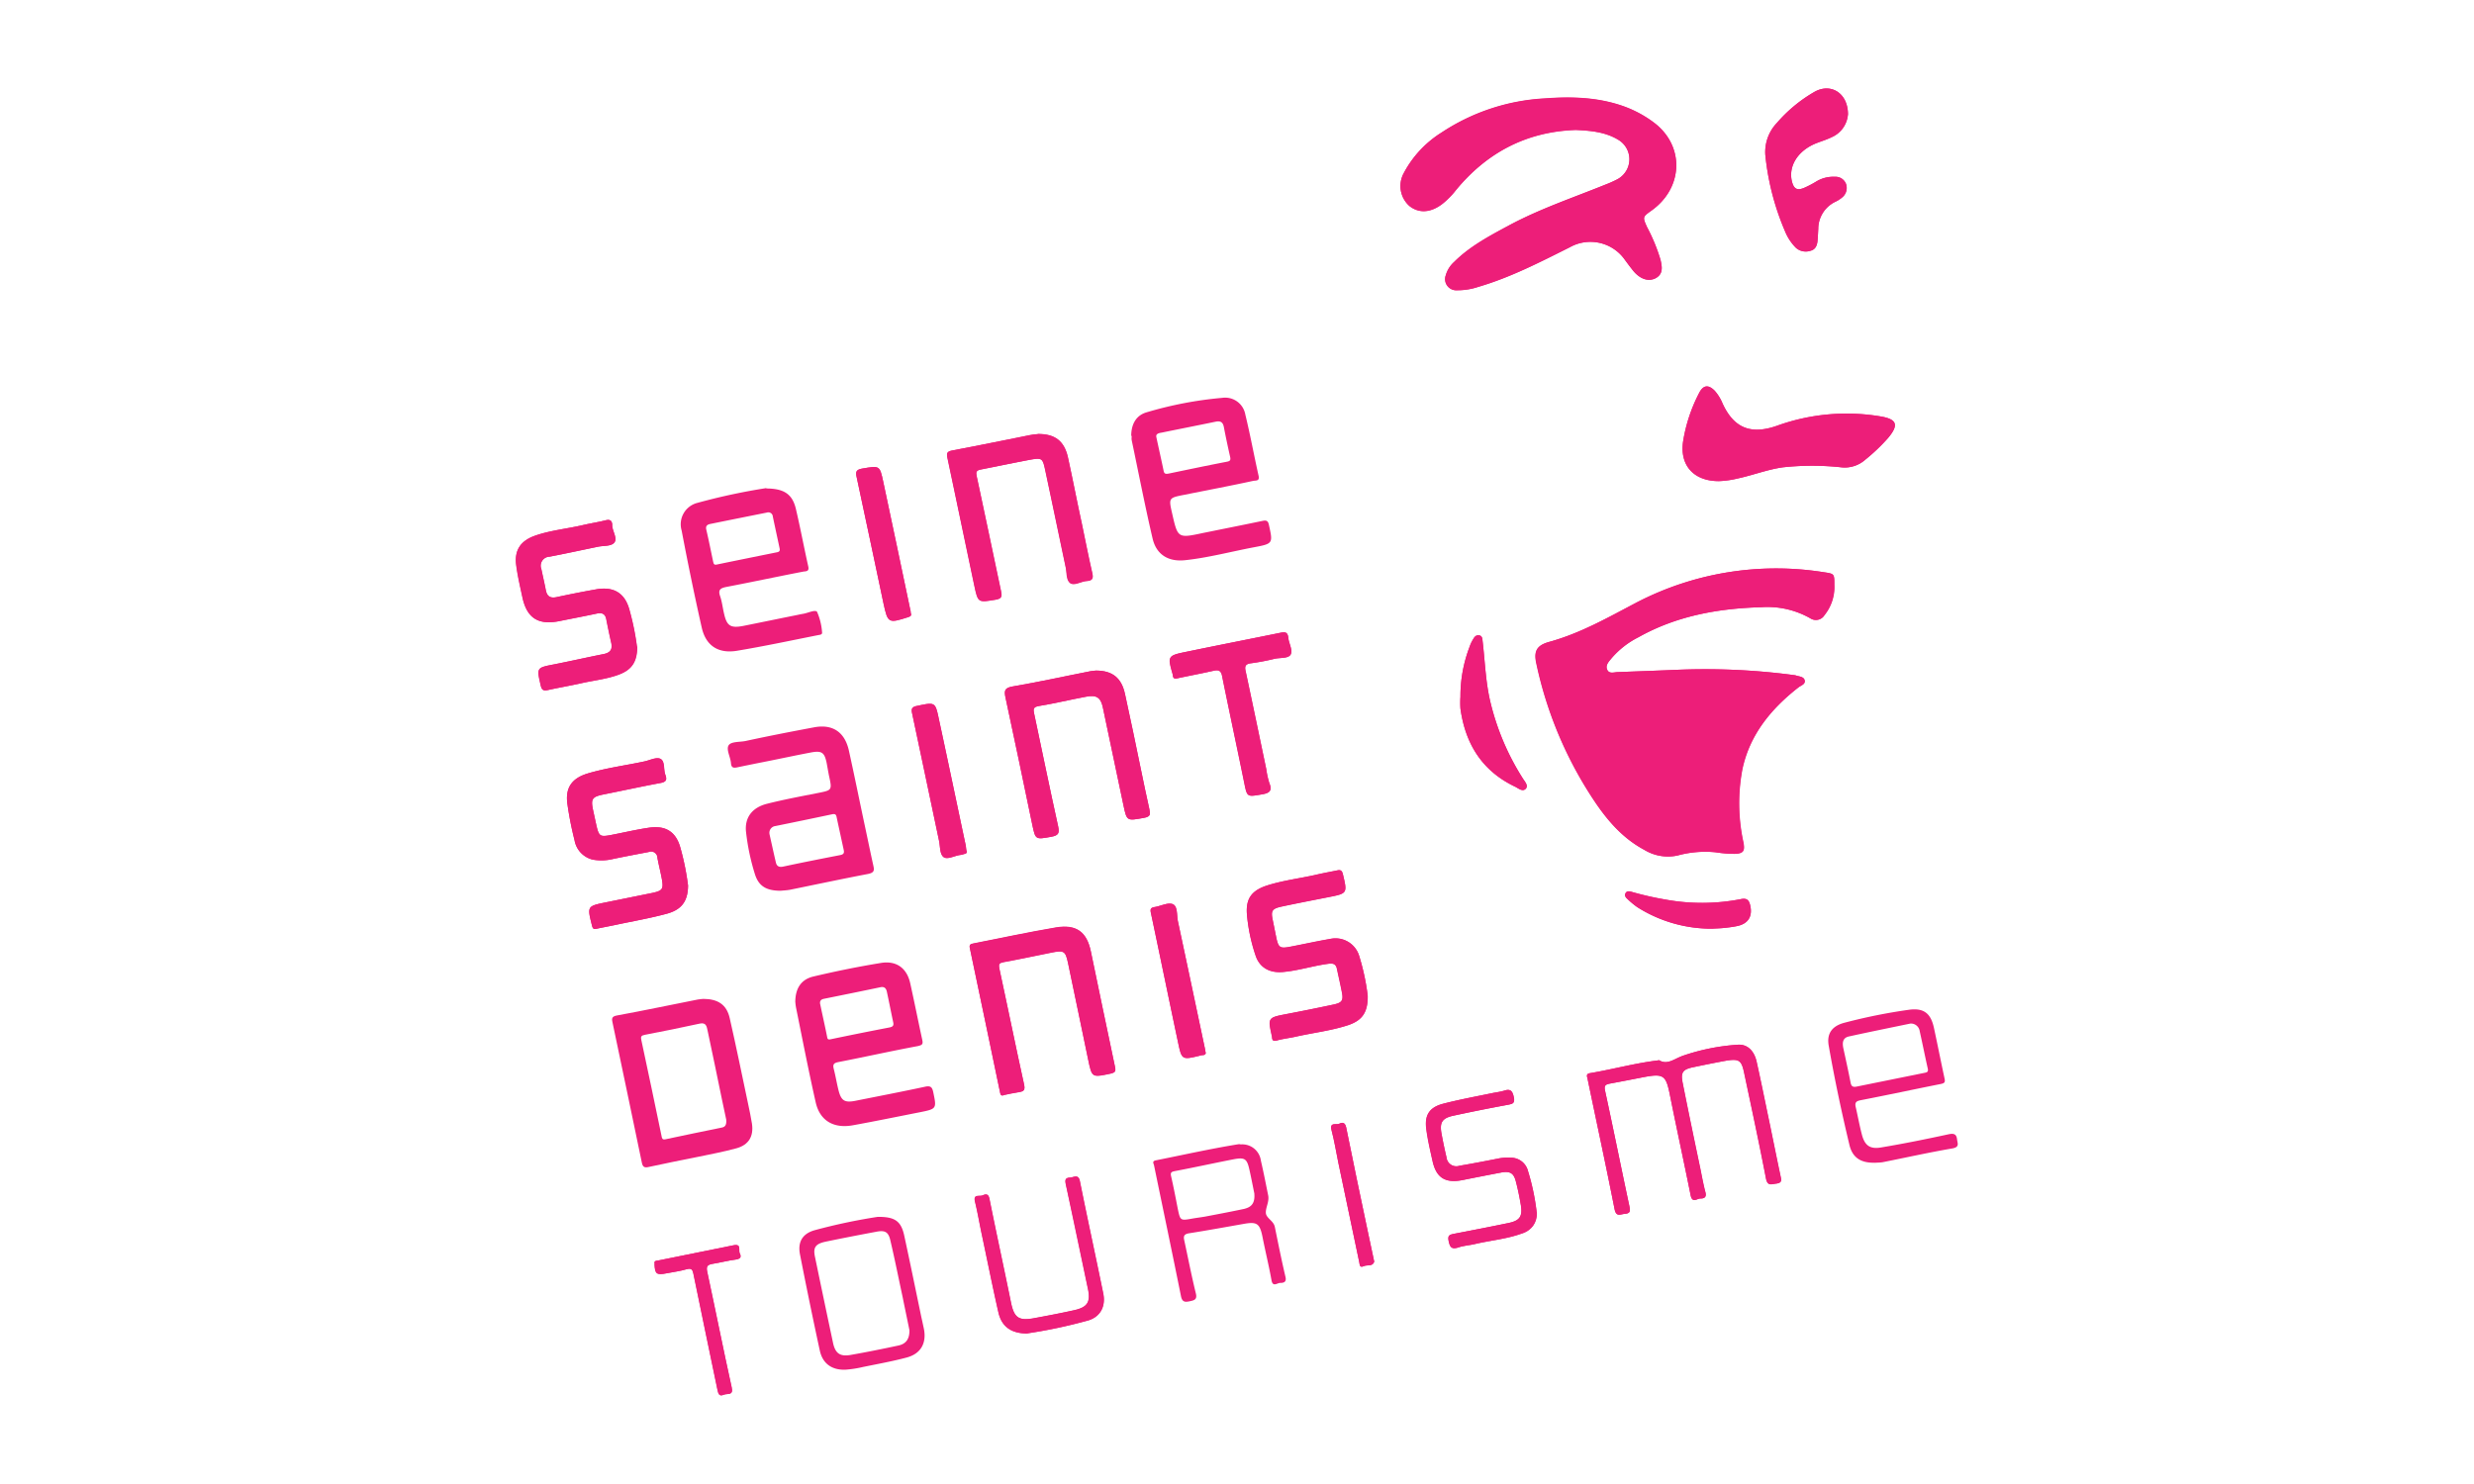<svg id="Calque_1" data-name="Calque 1" xmlns="http://www.w3.org/2000/svg" xmlns:xlink="http://www.w3.org/1999/xlink" viewBox="0 0 500 300"><defs><style>.cls-1{fill:none;}.cls-2{clip-path:url(#clip-path);}.cls-3{fill:#ed1e79;}</style><clipPath id="clip-path"><rect class="cls-1" x="104.25" y="17.91" width="291.5" height="264.18"/></clipPath></defs><g class="cls-2"><path class="cls-3" d="M338.55,135.42c-2.68.12-7.13.28-11.61.45-.73,0-1.66.43-2.09-.47s.26-1.59.76-2.2a17.45,17.45,0,0,1,5.55-4.38c7.68-4.31,16.11-5.83,24.84-6.07a17.58,17.58,0,0,1,9.88,2.23,2,2,0,0,0,2.87-.62,9.08,9.08,0,0,0,2-6.14c0-2.23,0-2.23-2.11-2.54a61.16,61.16,0,0,0-37.92,6.16c-5.73,3-11.33,6.21-17.65,7.94-2.54.71-3.1,1.92-2.51,4.46a79.81,79.81,0,0,0,12,28.13c2.61,3.82,5.62,7.2,9.79,9.43a9.15,9.15,0,0,0,6.73,1.14,21.18,21.18,0,0,1,7.73-.64,24.25,24.25,0,0,0,3.72.31c1.8-.05,2.18-.52,1.85-2.27a36.93,36.93,0,0,1-.21-14.88c1.49-6.94,5.78-12.18,11.35-16.52.5-.38,1.4-.62,1.23-1.4s-1.14-.76-1.8-1c-.24-.07-.52-.07-.78-.12a135.62,135.62,0,0,0-23.58-1"/></g><g class="cls-2"><path class="cls-3" d="M318.34,26.25c3,.14,6,.38,8.6,1.92a4.58,4.58,0,0,1-.07,8.06,23.23,23.23,0,0,1-2.39,1.07c-6.49,2.63-13.13,4.86-19.31,8.15-4,2.16-8.06,4.27-11.3,7.51a5.68,5.68,0,0,0-1.68,2.7,2.26,2.26,0,0,0,2.3,3,13,13,0,0,0,4.29-.69c6.52-1.92,12.49-5,18.48-8a8.5,8.5,0,0,1,11.16,2.61c.47.64.92,1.26,1.4,1.85a7.81,7.81,0,0,0,.71.83c1.3,1.28,2.77,1.66,4.08,1,1.61-.88,1.28-2.37,1-3.67a35.82,35.82,0,0,0-2.73-6.64c-.92-2.06-.92-2.06.9-3.37,6.4-4.57,6.71-12.94.64-17.65a23.19,23.19,0,0,0-6.54-3.51c-5.09-1.75-10.38-1.9-15.69-1.49a41.77,41.77,0,0,0-20.85,6.9,21.55,21.55,0,0,0-7.68,8.29,5.39,5.39,0,0,0,1.21,6.56c1.94,1.52,4.34,1.35,6.68-.47a16.32,16.32,0,0,0,2.7-2.75c6.2-7.54,14.16-11.8,24.09-12.16"/></g><g class="cls-2"><path class="cls-3" d="M372.13,94.47A6.23,6.23,0,0,0,377,92.91a37.65,37.65,0,0,0,4.57-4.36c2.27-2.7,1.82-3.86-1.73-4.41a41.46,41.46,0,0,0-20.69,1.92c-5.26,1.85-8.7.52-11-4.46A9.19,9.19,0,0,0,346.55,79c-1.28-1.3-2.32-1.18-3.15.43a32.4,32.4,0,0,0-3.25,9.83c-.69,4.91,2.23,8.06,7.28,8a18.85,18.85,0,0,0,3.7-.52c3.1-.66,6-1.82,9.19-2.27a54.86,54.86,0,0,1,11.81,0"/></g><g class="cls-2"><path class="cls-3" d="M221.53,135.56c-.17,0-.64.05-1.09.12-5.24,1-10.45,2.18-15.71,3.08-1.73.28-1.82.85-1.49,2.35,1.85,8.51,3.6,17,5.38,25.55.66,3.13.62,3.08,3.89,2.49,1.45-.26,1.64-.76,1.35-2.09-1.68-7.61-3.25-15.24-4.86-22.84-.19-.88-.17-1.3.95-1.49,3.18-.52,6.3-1.28,9.46-1.87,2.23-.45,3.08.14,3.51,2.27,1.37,6.52,2.75,13,4.12,19.57.71,3.37.69,3.25,4.19,2.63,1.33-.24,1.28-.78,1.07-1.73-.62-2.77-1.21-5.57-1.78-8.37-1-5-2.06-9.95-3.15-14.93-.7-3.22-2.5-4.71-5.84-4.74"/></g><g class="cls-2"><path class="cls-3" d="M202.83,221.4c1-.21,2-.43,3.06-.59s1.33-.4,1.07-1.56c-1.71-7.8-3.29-15.62-5-23.44-.19-.88,0-1.11.85-1.28,3.27-.59,6.52-1.3,9.74-1.94,2.49-.5,2.77-.31,3.29,2.09,1.37,6.52,2.73,13.06,4.08,19.57.76,3.65.76,3.6,4.5,2.82.9-.21,1.14-.43.92-1.37-1.66-7.75-3.25-15.52-4.88-23.32-.83-3.93-2.91-5.52-7-4.86-5.62.95-11.19,2.16-16.78,3.25-.57.12-.85.24-.66,1q3.06,14.46,6.07,29c.09.41.11.84.73.67"/></g><g class="cls-2"><path class="cls-3" d="M209.73,87.75c-.33,0-1,.07-1.66.21-5.19,1-10.36,2.13-15.55,3.08-1.21.21-1.23.64-1,1.59,1.82,8.6,3.6,17.2,5.43,25.81.73,3.44.78,3.34,4.29,2.77,1.28-.21,1.3-.69,1.09-1.71-1.66-7.77-3.25-15.52-4.93-23.27-.17-.83-.05-1.16.81-1.33,3.37-.64,6.71-1.35,10.07-2,2.27-.4,2.46-.28,2.94,1.92,1.42,6.61,2.8,13.25,4.19,19.86.24,1.09.17,2.58.88,3.15s2.2-.33,3.39-.4,1.33-.55,1.09-1.59c-.76-3.32-1.42-6.66-2.11-10-1-4.48-1.85-9-2.82-13.44-.74-3.24-2.59-4.73-6.07-4.68"/></g><g class="cls-2"><path class="cls-3" d="M139.05,178.94a52.31,52.31,0,0,0-1.54-7.58c-.88-3.18-2.91-4.53-6.28-4.05-2.61.38-5.19,1-7.77,1.49-2.16.4-2.39.26-2.89-1.8-.24-1.09-.47-2.18-.71-3.27-.47-2.23-.19-2.65,2.11-3.13,3.82-.76,7.61-1.59,11.42-2.3,1.14-.19,1.52-.52,1.09-1.66s-.14-2.61-.85-3.15-2.25.19-3.39.43c-3.84.83-7.77,1.33-11.54,2.46-3.25,1-4.53,3-4,6.28a67.49,67.49,0,0,0,1.42,7.18,4.88,4.88,0,0,0,3.67,3.93,9.93,9.93,0,0,0,4.17-.14c2.39-.5,4.79-.95,7.16-1.4a1.28,1.28,0,0,1,1.75,1.18c.26,1.45.64,2.87.9,4.31.36,2,.14,2.35-2,2.8l-9.12,1.85c-4,.81-4,.78-3,4.74.19.71.45.76,1,.62,1.33-.28,2.65-.52,4-.81,3.34-.71,6.73-1.3,10-2.18,3.1-.8,4.41-2.55,4.41-5.8"/></g><g class="cls-2"><path class="cls-3" d="M128.75,130.72a53.51,53.51,0,0,0-1.52-7.44c-.92-3.41-3.22-4.79-6.8-4.12-2.65.47-5.28,1-7.92,1.56-1.26.26-1.9-.14-2.16-1.33-.28-1.45-.62-2.89-.92-4.34a1.83,1.83,0,0,1,1.66-2.51c3.27-.62,6.49-1.33,9.74-2,1.16-.26,2.75-.07,3.37-.88s-.36-2.2-.45-3.37c0-.09,0-.19,0-.31-.09-.73-.45-1-1.26-.81-1.56.38-3.15.62-4.72,1-3.18.73-6.47,1.07-9.55,2.11s-4.27,3-3.86,6c.31,2.23.81,4.41,1.28,6.61.92,4.08,3.18,5.5,7.37,4.69,2.54-.5,5.09-1,7.63-1.54,1-.21,1.71,0,1.92,1.16.31,1.59.64,3.18,1,4.76.31,1.33-.21,2-1.54,2.27-3.32.66-6.59,1.4-9.91,2.06-3.67.71-3.63.66-2.8,4.29.21.95.55,1.11,1.45.92,2.16-.47,4.36-.85,6.54-1.33,2.63-.62,5.33-.85,7.87-1.82s3.63-2.55,3.63-5.58"/></g><g class="cls-2"><path class="cls-3" d="M276.43,201.31a45.09,45.09,0,0,0-1.75-8.1,5,5,0,0,0-5.88-3.37c-2.75.47-5.5,1.09-8.25,1.61-1.82.33-2.16.09-2.56-1.68-.26-1.26-.5-2.49-.76-3.74-.4-1.9-.14-2.32,1.82-2.75,3.08-.66,6.19-1.26,9.29-1.87,4-.78,4-.76,3.06-4.69-.19-.78-.52-.9-1.18-.73-1.42.28-2.87.55-4.27.88-3.27.73-6.66,1.11-9.86,2.16s-4.31,2.65-4.08,5.81a35.25,35.25,0,0,0,1.73,8.34c.81,2.44,2.82,3.55,5.45,3.34,3.15-.26,6.19-1.28,9.34-1.68,1-.12,1.47.12,1.66,1.09.31,1.47.66,3,.95,4.46.4,1.9.12,2.35-1.85,2.75-3.08.66-6.16,1.28-9.27,1.87-3.79.73-3.82.71-3,4.41a2.51,2.51,0,0,0,.05.31c.05.71.38.78,1,.62,1.18-.33,2.44-.47,3.65-.73,3.63-.83,7.37-1.23,10.9-2.42,2.71-1,3.82-2.62,3.78-5.89"/></g><g class="cls-2"><path class="cls-3" d="M335.34,214.33l-.45.07c-4.6.57-9.05,1.8-13.6,2.56-.83.14-.52.71-.43,1.18,1.82,8.77,3.72,17.54,5.45,26.3.33,1.66,1.18,1,2.09.95,1.14-.09,1.09-.64.9-1.56-1.66-7.77-3.22-15.55-4.91-23.32-.24-1.11.17-1.28,1-1.45,2.18-.4,4.38-.83,6.56-1.26,4.31-.83,4.74-.5,5.57,3.7,1.35,6.73,2.82,13.44,4.17,20.17.33,1.64,1.3.57,2,.62.83,0,1.18-.36.95-1.26-.4-1.54-.69-3.1-1-4.64-1.23-5.88-2.46-11.75-3.63-17.63-.38-2,.14-2.58,2.11-3,2.13-.45,4.27-.88,6.4-1.28,3-.52,3.44-.21,4,2.63,1.49,7,3,14.05,4.36,21.09.31,1.66,1.11,1.18,2.11,1.07,1.18-.14,1-.76.81-1.61-.9-4.22-1.73-8.46-2.63-12.7-.71-3.44-1.42-6.9-2.18-10.31-.5-2.25-1.92-3.63-3.91-3.44a42.62,42.62,0,0,0-11.07,2.25c-1.73.64-3.08,1.87-4.71.88"/></g><g class="cls-2"><path class="cls-3" d="M373.47,23.15c0-4.41-3.58-6.52-6.92-4.48a29.3,29.3,0,0,0-7.46,6.21,8.51,8.51,0,0,0-2.32,6.47,52.46,52.46,0,0,0,4,15.45,10.24,10.24,0,0,0,2.2,3.32,3,3,0,0,0,2.91.59c1.07-.26,1.37-1.18,1.45-2.13.07-.76.09-1.52.14-2.3a6.08,6.08,0,0,1,3.39-5.45,6.25,6.25,0,0,0,1.54-1,2.43,2.43,0,0,0,.66-2.68,2.26,2.26,0,0,0-2.23-1.4,6.65,6.65,0,0,0-3.84,1A20.54,20.54,0,0,1,364.56,38c-1.37.55-2,.17-2.39-1.26-.76-3,1-6,4.41-7.58,1.16-.52,2.44-.85,3.58-1.42a5.49,5.49,0,0,0,3.31-4.6"/></g><g class="cls-2"><path class="cls-3" d="M237.79,137.16c2.49-.52,5-1,7.44-1.56,1.07-.24,1.54,0,1.75,1.11,1.45,7.18,3,14.34,4.46,21.52.59,2.94.57,2.87,3.51,2.37,1.47-.24,2.25-.64,1.56-2.3a18.34,18.34,0,0,1-.62-2.82c-1.37-6.56-2.75-13.15-4.15-19.72-.24-1-.12-1.54,1.09-1.68a46.63,46.63,0,0,0,4.74-.9c1.14-.26,2.82,0,3.27-.9s-.38-2.2-.5-3.37-.64-1.18-1.54-1c-6.28,1.28-12.58,2.51-18.89,3.82-4,.81-4,.85-2.89,4.72a.34.34,0,0,1,0,.14c.07.45.28.66.75.57"/></g><g class="cls-2"><path class="cls-3" d="M310.57,245a46.46,46.46,0,0,0-1.75-8.29,3.57,3.57,0,0,0-3.41-2.68,10.21,10.21,0,0,0-2.8.21c-2.54.5-5.07,1-7.63,1.42a2,2,0,0,1-2.63-1.71c-.38-1.56-.71-3.15-1-4.76-.43-2.3.12-3.18,2.49-3.67q5.48-1.17,11-2.2c.9-.19,1.37-.36,1.11-1.56s-.71-1.71-2-1.26c-.69.21-1.42.28-2.13.43-3.39.71-6.8,1.33-10.17,2.2-2.8.73-3.77,2.35-3.37,5.17.31,2.16.78,4.29,1.26,6.42.76,3.41,2.61,4.53,6.14,3.82,2.58-.52,5.17-1,7.77-1.52,1.78-.31,2.51.14,2.94,1.87.4,1.56.73,3.18,1,4.76.36,2.23-.21,3.1-2.49,3.58-3.65.76-7.3,1.47-11,2.18-1,.19-1.33.43-1.09,1.56s.64,1.61,1.92,1.21c1.07-.36,2.23-.43,3.34-.69,3.13-.73,6.35-1,9.38-2.09a4.13,4.13,0,0,0,3.15-4.4"/></g><g class="cls-2"><path class="cls-3" d="M207.65,269.56A102,102,0,0,0,220,266.93c2.42-.76,3.48-2.84,3-5.38-1.54-7.56-3.2-15.12-4.72-22.7-.31-1.59-1.26-.81-2-.78-1.07.05-1,.62-.83,1.45,1.52,7,3,14,4.46,21.07.55,2.65-.12,3.72-2.77,4.29s-5.38,1.11-8.08,1.61c-3.15.59-4.08-.07-4.72-3.18-1.42-7-2.94-13.93-4.34-20.9-.19-1-.57-1.11-1.33-.76s-2-.33-1.59,1.3c.52,2.13.88,4.29,1.33,6.42,1.14,5.33,2.2,10.66,3.41,16,.66,2.82,2.53,4.22,5.88,4.22"/></g><g class="cls-2"><path class="cls-3" d="M295.16,140.91a19.61,19.61,0,0,0,0,2.3c1,7.11,4.34,12.63,11.09,15.83.64.33,1.56,1,2.11.4s-.24-1.49-.64-2.16a50.9,50.9,0,0,1-6.52-15.43c-.95-4-1.07-8.06-1.54-12.09-.07-.5,0-1.21-.73-1.33s-1,.45-1.28.92a7,7,0,0,0-.64,1.4,27.82,27.82,0,0,0-1.85,10.16"/></g><g class="cls-2"><path class="cls-3" d="M184.07,123.94c0-.24,0-.5-.12-.76q-2.7-12.9-5.45-25.81c-.71-3.32-.73-3.22-4.22-2.65-1.21.21-1.4.62-1.16,1.68,1.85,8.55,3.63,17.11,5.45,25.66.85,3.91,1,4,4.93,2.7.47-.13.78-.27.57-.82"/></g><g class="cls-2"><path class="cls-3" d="M243.66,212.73c-.07-.38-.09-.52-.12-.69q-2.73-12.9-5.47-25.78c-.26-1.21,0-3-1-3.46s-2.46.38-3.74.57c-.81.14-.88.45-.71,1.23,1.85,8.7,3.63,17.39,5.47,26.09.76,3.6.78,3.6,4.5,2.7a2.75,2.75,0,0,1,.45-.09c.57,0,.69-.3.64-.57"/></g><g class="cls-2"><path class="cls-3" d="M195.31,171.92c-.05-.28-.07-.59-.12-.9-1.82-8.53-3.6-17.09-5.45-25.64-.73-3.51-.76-3.44-4.41-2.68-1.07.21-1.18.62-1,1.49q2.73,12.9,5.45,25.81c.24,1.14.19,2.73.92,3.27s2.3-.36,3.53-.45a3.66,3.66,0,0,0,.59-.17c.44-.07.7-.24.49-.73"/></g><g class="cls-2"><path class="cls-3" d="M132.3,255.52c.09,2,.4,2.27,2.46,1.87,1.33-.26,2.68-.43,4-.81,1-.26,1.21,0,1.4.9,1.59,7.82,3.25,15.64,4.86,23.44.17.78.28,1.47,1.33,1,.69-.28,1.94.26,1.54-1.47-1.73-7.77-3.27-15.62-4.95-23.41-.21-1,0-1.35,1-1.54,1.64-.26,3.25-.69,4.88-.9.9-.14,1.09-.55.71-1.21s.43-2-1.26-1.66q-7.6,1.56-15.24,3.08c-.41.07-.88,0-.69.69"/></g><g class="cls-2"><path class="cls-3" d="M346.08,187.74c.55-.05,1.37-.07,2.2-.14s1.75-.19,2.61-.36c2.42-.43,3.39-2,2.8-4.34-.26-1-.73-1.37-1.87-1.14a41.05,41.05,0,0,1-15.31.07,62.74,62.74,0,0,1-6.68-1.52c-.45-.12-.95-.31-1.28.21s0,.9.36,1.21a16.55,16.55,0,0,0,2,1.66,28,28,0,0,0,15.16,4.35"/></g><g class="cls-2"><path class="cls-3" d="M277.73,255.05c-.47-2.13-.9-4.17-1.33-6.23-1.47-7-2.94-13.93-4.34-20.9-.21-1-.71-1.11-1.37-.76s-2-.43-1.59,1.3c.57,2.16.92,4.36,1.37,6.56q2.1,10.06,4.24,20.17c.09.45.05,1.16.88.78s1.81.15,2.14-.92"/></g><g class="cls-2"><path class="cls-3" d="M338.55,135.42a136.28,136.28,0,0,1,23.56,1c.26.05.55.05.78.12.66.24,1.61.19,1.8,1s-.73,1-1.23,1.4c-5.57,4.34-9.86,9.57-11.35,16.52a37.11,37.11,0,0,0,.21,14.88c.33,1.75-.05,2.23-1.85,2.27a24.25,24.25,0,0,1-3.72-.31,21.2,21.2,0,0,0-7.73.64,9.15,9.15,0,0,1-6.73-1.14c-4.17-2.23-7.18-5.62-9.79-9.43a79.81,79.81,0,0,1-12-28.13c-.59-2.54,0-3.74,2.51-4.46,6.33-1.73,11.92-4.93,17.65-7.94a61.16,61.16,0,0,1,37.92-6.16c2.11.31,2.11.31,2.11,2.54a9.08,9.08,0,0,1-2,6.14,2.06,2.06,0,0,1-2.87.62,17.58,17.58,0,0,0-9.88-2.23c-8.72.24-17.16,1.75-24.84,6.07a17.59,17.59,0,0,0-5.55,4.38c-.5.62-1.14,1.35-.76,2.2s1.35.52,2.09.47c4.5-.17,9-.33,11.63-.45"/></g><g class="cls-2"><path class="cls-3" d="M318.34,26.25c-9.93.36-17.89,4.62-24.1,12.16a16.71,16.71,0,0,1-2.7,2.75c-2.35,1.82-4.74,2-6.68.47a5.39,5.39,0,0,1-1.21-6.56,21.55,21.55,0,0,1,7.68-8.29,41.84,41.84,0,0,1,20.85-6.9c5.31-.4,10.59-.26,15.69,1.49a23.19,23.19,0,0,1,6.54,3.51c6.07,4.72,5.76,13.08-.64,17.65-1.82,1.3-1.82,1.3-.9,3.37a35.82,35.82,0,0,1,2.73,6.64c.28,1.3.62,2.8-1,3.67-1.3.69-2.77.31-4.08-1a7.81,7.81,0,0,1-.71-.83c-.47-.59-.92-1.21-1.4-1.85A8.52,8.52,0,0,0,317.25,50c-6,3-12,6.11-18.48,8a13.25,13.25,0,0,1-4.29.69,2.25,2.25,0,0,1-2.3-3,5.68,5.68,0,0,1,1.68-2.7c3.25-3.25,7.3-5.36,11.3-7.51,6.19-3.29,12.82-5.52,19.31-8.15a19.76,19.76,0,0,0,2.39-1.07,4.58,4.58,0,0,0,.07-8.06c-2.59-1.54-5.55-1.78-8.59-1.92"/></g><g class="cls-2"><path class="cls-3" d="M157.77,180.07c-3,0-4.5-1-5.24-3.48a45,45,0,0,1-1.75-8.37c-.33-2.87,1.16-4.95,4.22-5.73,3.37-.85,6.78-1.49,10.19-2.16,3-.59,3-.55,2.35-3.53-.17-.85-.31-1.71-.47-2.56-.45-2.16-1-2.54-3.25-2.11-3.1.59-6.19,1.26-9.29,1.87-1.82.36-3.65.73-5.47,1.11-.78.17-1.26.14-1.33-.83-.09-1.21-.95-2.65-.52-3.53s2.25-.71,3.44-.95c4.62-1,9.24-1.9,13.89-2.77,3.7-.69,6.14.92,7,4.6,1.09,4.91,2.09,9.86,3.13,14.76.62,2.89,1.21,5.78,1.85,8.67.21.92.12,1.37-1.07,1.61-5.24,1-10.45,2.11-15.69,3.18-.77.15-1.56.17-2,.22m-2.25-11.49c.43,1.92.85,3.86,1.3,5.78.19.81.71,1,1.54.81,3.79-.81,7.58-1.56,11.4-2.3.62-.12.92-.31.78-1-.47-2.18-.95-4.36-1.42-6.56-.09-.5-.19-.85-.88-.71q-5.76,1.22-11.52,2.39a1.37,1.37,0,0,0-1.2,1.56"/></g><g class="cls-2"><path class="cls-3" d="M154.82,98.75c3.65,0,5.28,1.16,6,4,.92,3.91,1.66,7.87,2.54,11.8.21,1-.47.92-1,1-5.19,1-10.36,2.11-15.55,3.1-1.18.24-1.73.55-1.28,1.85.4,1.14.52,2.39.81,3.58.55,2.44,1.3,2.94,3.84,2.46,3.65-.73,7.3-1.49,11-2.23.4-.09.81-.17,1.21-.24.95-.17,2.44-.9,2.75-.36a12.6,12.6,0,0,1,1,4.1c.09.47-.4.52-.73.57-5.5,1.09-11,2.27-16.49,3.18-3.84.62-6.3-1.09-7.11-4.74-1.47-6.52-2.8-13-4.05-19.57a4.46,4.46,0,0,1,3.18-5.59,126,126,0,0,1,14-3m-10.15,15.48c4.1-.85,8.22-1.68,12.32-2.51.52-.12.52-.43.45-.78-.45-2.13-.92-4.27-1.37-6.42a.91.91,0,0,0-1.21-.81c-3.79.76-7.61,1.52-11.42,2.3-.64.12-1,.43-.81,1.18.5,2.13.92,4.27,1.37,6.4.1.35.1.73.67.64"/></g><g class="cls-2"><path class="cls-3" d="M160.73,202.6c0-2.77,1.16-4.6,3.65-5.19,4.53-1.07,9.08-2,13.7-2.75,3.13-.5,5.21,1.09,5.88,4.12.85,3.82,1.61,7.65,2.44,11.47.17.81,0,1-.85,1.21-5.38,1-10.74,2.2-16.14,3.25-1,.19-1.11.57-.9,1.4.38,1.47.62,3,1,4.46.52,1.92,1.21,2.35,3.18,2,4.76-.95,9.55-1.87,14.29-2.89,1.11-.24,1.4.12,1.61,1,.73,3.48.76,3.48-2.8,4.19-4.48.88-8.93,1.8-13.41,2.61-3.89.71-6.66-.92-7.51-4.57-1.45-6.4-2.7-12.84-4-19.27a10.55,10.55,0,0,1-.13-1.05m5,.29c.47,2.3,1,4.57,1.45,6.87.09.52.5.38.85.31q5.83-1.22,11.71-2.35c.62-.12.92-.33.78-1-.45-2.09-.85-4.17-1.3-6.26-.14-.59-.43-1-1.18-.9-3.86.81-7.7,1.59-11.56,2.37-.56.12-.82.41-.75,1"/></g><g class="cls-2"><path class="cls-3" d="M228.62,88.13c0-2.39,1-4.19,3.15-4.79A77,77,0,0,1,247,80.43a4.14,4.14,0,0,1,4.69,3.41c1,4.1,1.75,8.25,2.68,12.37.24,1.09-.59.9-1.09,1-4.6,1-9.22,1.87-13.84,2.8-3.27.64-3.27.62-2.54,3.82,1.14,5,1.14,5,6.26,3.91,4-.81,8-1.61,12-2.44.71-.14,1.09-.09,1.28.76.83,3.77.88,3.84-2.89,4.55-4.69.88-9.31,2.13-14,2.63-3.41.38-5.85-1.11-6.61-4.38-1.54-6.59-2.82-13.22-4.22-19.86-.06-.35,0-.73,0-.89m5,.35c.5,2.35,1,4.53,1.45,6.71.12.66.45.66,1,.57,3.91-.81,7.82-1.64,11.73-2.39.64-.12.88-.26.71-1-.45-2-.88-4-1.26-6-.19-1-.66-1.3-1.64-1.11-3.65.76-7.3,1.47-11,2.23-.54.08-1.18.25-1,.91"/></g><g class="cls-2"><path class="cls-3" d="M372.13,94.47a54.76,54.76,0,0,0-11.8,0c-3.15.45-6.09,1.61-9.19,2.27a18.85,18.85,0,0,1-3.7.52c-5.05,0-8-3.13-7.28-8a32,32,0,0,1,3.25-9.83c.83-1.61,1.87-1.73,3.15-.43a9.14,9.14,0,0,1,1.59,2.61c2.32,5,5.76,6.3,11,4.46a41.46,41.46,0,0,1,20.69-1.92c3.55.55,4,1.71,1.73,4.41A36.9,36.9,0,0,1,377,92.91a6.28,6.28,0,0,1-4.89,1.56"/></g><g class="cls-2"><path class="cls-3" d="M142.09,201.93c3,0,4.76,1.16,5.38,3.86,1.33,5.81,2.51,11.64,3.74,17.44.28,1.3.55,2.61.76,3.91.38,2.54-.62,4.31-3.15,5s-5.26,1.21-7.89,1.75c-3.22.66-6.49,1.28-9.72,2-.88.21-1.3.12-1.49-.85-1.94-9.41-3.93-18.79-5.9-28.2-.14-.69-.36-1.33.78-1.54,5.5-1,11-2.18,16.47-3.25.41-.08.81-.08,1-.11m4.7,24.39c-.24-1.16-.57-2.65-.88-4.15-.95-4.62-1.9-9.24-2.89-13.86-.17-.78-.28-1.66-1.54-1.4-3.7.81-7.39,1.56-11.11,2.27-.76.14-.9.36-.73,1.09,1.4,6.45,2.73,12.92,4.08,19.38.09.45.14.78.76.66,3.79-.81,7.58-1.59,11.4-2.37.72-.13,1-.56.91-1.62"/></g><g class="cls-2"><path class="cls-3" d="M221.53,135.56c3.34,0,5.14,1.52,5.83,4.74,1.09,5,2.11,9.95,3.15,14.93q.86,4.2,1.78,8.37c.21,1,.26,1.49-1.07,1.73-3.51.62-3.48.73-4.19-2.63q-2.06-9.81-4.12-19.57c-.43-2.13-1.28-2.73-3.51-2.27-3.15.59-6.28,1.35-9.46,1.87-1.11.19-1.14.62-.95,1.49,1.61,7.61,3.18,15.24,4.86,22.84.28,1.33.09,1.82-1.35,2.09-3.27.59-3.22.64-3.89-2.49-1.78-8.53-3.53-17-5.38-25.55-.33-1.49-.24-2.06,1.49-2.35,5.26-.9,10.47-2,15.71-3.08.46-.07.94-.09,1.1-.12"/></g><g class="cls-2"><path class="cls-3" d="M202.83,221.4c-.62.17-.64-.26-.73-.69q-3-14.46-6.07-29c-.19-.76.09-.88.66-1,5.59-1.09,11.16-2.3,16.78-3.25,4.1-.66,6.19.92,7,4.86,1.64,7.8,3.22,15.57,4.88,23.32.21.95,0,1.16-.92,1.37-3.74.78-3.74.83-4.5-2.82-1.35-6.52-2.7-13.06-4.08-19.57-.52-2.39-.81-2.58-3.29-2.09-3.22.64-6.47,1.35-9.74,1.94-.9.17-1,.4-.85,1.28,1.68,7.82,3.27,15.64,5,23.44.26,1.16-.12,1.42-1.07,1.56s-2,.4-3.06.61"/></g><g class="cls-2"><path class="cls-3" d="M209.73,87.75c3.48,0,5.33,1.45,6.07,4.69,1,4.48,1.87,9,2.82,13.44.69,3.34,1.35,6.68,2.11,10,.24,1,0,1.54-1.09,1.59s-2.56,1.07-3.39.4-.64-2.06-.88-3.15c-1.4-6.61-2.77-13.25-4.19-19.86-.47-2.2-.66-2.32-2.94-1.92-3.37.62-6.71,1.33-10.07,2-.85.17-1,.5-.81,1.33,1.68,7.75,3.27,15.5,4.93,23.27.21,1,.19,1.49-1.09,1.71-3.51.57-3.55.66-4.29-2.77-1.82-8.6-3.6-17.2-5.43-25.81-.19-1-.17-1.37,1-1.59,5.19-1,10.36-2,15.55-3.08a13.65,13.65,0,0,1,1.66-.22"/></g><g class="cls-2"><path class="cls-3" d="M139.05,178.94c0,3.25-1.3,5-4.41,5.81-3.27.88-6.66,1.47-10,2.18-1.3.28-2.63.52-4,.81-.59.14-.85.09-1-.62-1-4-1-3.93,3-4.74l9.12-1.85c2.13-.45,2.35-.78,2-2.8-.26-1.45-.64-2.87-.9-4.31a1.27,1.27,0,0,0-1.75-1.18c-2.37.45-4.76.9-7.16,1.4a9.93,9.93,0,0,1-4.17.14,4.88,4.88,0,0,1-3.67-3.93,67.49,67.49,0,0,1-1.42-7.18c-.5-3.29.78-5.28,4-6.28,3.77-1.14,7.7-1.64,11.54-2.46,1.14-.24,2.56-1.07,3.39-.43s.47,2.11.85,3.15.05,1.47-1.09,1.66c-3.82.71-7.61,1.54-11.42,2.3-2.3.47-2.58.9-2.11,3.13.24,1.09.47,2.18.71,3.27.5,2.06.73,2.2,2.89,1.8,2.58-.5,5.17-1.11,7.77-1.49,3.37-.47,5.4.88,6.28,4.05a52.19,52.19,0,0,1,1.54,7.57"/></g><g class="cls-2"><path class="cls-3" d="M128.75,130.72c0,3-1.11,4.67-3.63,5.62s-5.24,1.21-7.87,1.82c-2.18.47-4.38.85-6.54,1.33-.9.19-1.23,0-1.45-.92-.83-3.63-.88-3.58,2.8-4.29,3.32-.66,6.59-1.4,9.91-2.06,1.33-.26,1.85-.95,1.54-2.27-.36-1.59-.69-3.18-1-4.76-.21-1.14-.9-1.37-1.92-1.16-2.54.55-5.09,1-7.63,1.54-4.19.81-6.45-.62-7.37-4.69-.47-2.2-1-4.38-1.28-6.61-.4-3,.85-4.93,3.86-6s6.37-1.37,9.55-2.11c1.56-.36,3.15-.59,4.72-1,.81-.19,1.16.07,1.26.81,0,.12,0,.21,0,.31.09,1.16,1.07,2.51.45,3.37s-2.2.62-3.37.88c-3.25.66-6.47,1.37-9.74,2a1.83,1.83,0,0,0-1.66,2.51c.31,1.45.64,2.89.92,4.34.26,1.18.9,1.59,2.16,1.33,2.63-.57,5.26-1.09,7.92-1.56,3.58-.66,5.88.71,6.8,4.12a51.89,51.89,0,0,1,1.52,7.4"/></g><g class="cls-2"><path class="cls-3" d="M276.43,201.31c.05,3.27-1.07,4.93-3.77,5.85-3.53,1.18-7.28,1.59-10.9,2.42-1.21.26-2.46.4-3.65.73-.66.17-1,.09-1-.62,0-.09,0-.19-.05-.31-.81-3.7-.78-3.67,3-4.41q4.65-.89,9.27-1.87c2-.4,2.25-.85,1.85-2.75-.28-1.49-.64-3-.95-4.46-.19-1-.71-1.21-1.66-1.09-3.15.4-6.19,1.42-9.34,1.68-2.63.21-4.64-.9-5.45-3.34A35.25,35.25,0,0,1,252,184.8c-.24-3.15,1-4.83,4.08-5.81s6.59-1.42,9.86-2.16c1.4-.33,2.84-.59,4.27-.88.66-.17,1,0,1.18.73.92,3.93.95,3.91-3.06,4.69-3.1.62-6.21,1.21-9.29,1.87-2,.43-2.23.85-1.82,2.75.26,1.26.5,2.49.76,3.74.4,1.78.73,2,2.56,1.68,2.75-.52,5.5-1.14,8.25-1.61a5,5,0,0,1,5.88,3.37,47,47,0,0,1,1.74,8.14"/></g><g class="cls-2"><path class="cls-3" d="M335.34,214.33c1.64,1,3-.24,4.72-.88a42.62,42.62,0,0,1,11.07-2.25c2-.19,3.41,1.18,3.91,3.44.76,3.41,1.47,6.87,2.18,10.31.9,4.24,1.73,8.48,2.63,12.7.19.85.38,1.47-.81,1.61-1,.12-1.8.59-2.11-1.07-1.35-7-2.87-14.05-4.36-21.09-.59-2.84-1.07-3.15-4-2.63-2.13.4-4.27.83-6.4,1.28-2,.43-2.49,1-2.11,3,1.16,5.88,2.39,11.75,3.63,17.63.31,1.54.59,3.1,1,4.64.24.9-.12,1.28-1,1.26-.66,0-1.64,1-2-.62-1.35-6.73-2.82-13.44-4.17-20.17-.83-4.19-1.26-4.53-5.57-3.7-2.18.43-4.38.85-6.56,1.26-.88.17-1.28.33-1,1.45,1.68,7.77,3.25,15.55,4.91,23.32.19.92.24,1.47-.9,1.56-.9.07-1.75.71-2.09-.95-1.73-8.77-3.63-17.54-5.45-26.3-.09-.47-.4-1,.43-1.18,4.55-.76,9-2,13.6-2.56a3.69,3.69,0,0,1,.44-.07"/></g><g class="cls-2"><path class="cls-3" d="M373.47,23.15a5.48,5.48,0,0,1-3.32,4.6c-1.14.57-2.42.9-3.58,1.42-3.44,1.56-5.17,4.6-4.41,7.58.38,1.42,1,1.8,2.39,1.26A19.81,19.81,0,0,0,367,36.73a6.63,6.63,0,0,1,3.84-1,2.26,2.26,0,0,1,2.23,1.4,2.45,2.45,0,0,1-.66,2.68,6.25,6.25,0,0,1-1.54,1,6.08,6.08,0,0,0-3.39,5.45c-.05.78-.07,1.54-.14,2.3-.07,1-.38,1.87-1.45,2.13a3,3,0,0,1-2.91-.59,9.93,9.93,0,0,1-2.2-3.32,52.46,52.46,0,0,1-4-15.45,8.55,8.55,0,0,1,2.32-6.47,29.47,29.47,0,0,1,7.46-6.21c3.35-2,6.93.07,6.93,4.48"/></g><g class="cls-2"><path class="cls-3" d="M378.9,235.05c-2.8.07-4.53-1-5.14-3.65-1.59-6.64-3-13.32-4.17-20-.43-2.37.59-3.91,3-4.6a111.39,111.39,0,0,1,13.08-2.65c3.13-.47,4.55.69,5.19,3.67.73,3.39,1.4,6.78,2.13,10.17.19.81,0,1-.83,1.16-5.38,1.07-10.76,2.23-16.14,3.27-.85.17-1.16.43-1,1.28.43,1.82.76,3.7,1.23,5.5.57,2.35,1.64,3.18,4,2.75,4.55-.76,9.08-1.68,13.56-2.65,1-.21,1.59-.09,1.71,1,.09.83.59,1.61-1,1.87-4.72.81-9.36,1.85-14,2.77-.55.1-1.14.08-1.71.13m7.18-28.13c-4.1.85-8.2,1.68-12.3,2.58-1.33.28-1.37,1.33-1.14,2.42.5,2.3,1,4.57,1.45,6.87.14.78.43,1,1.23.85L389,216.87c.47-.09.73-.21.62-.78-.57-2.54-1.07-5.07-1.64-7.61a1.79,1.79,0,0,0-1.89-1.56"/></g><g class="cls-2"><path class="cls-3" d="M250.66,231.36a3.79,3.79,0,0,1,4.17,3.29c.55,2.35,1,4.69,1.47,7,.26,1.26-.52,2.44-.47,3.53s1.59,1.61,1.82,2.87c.69,3.39,1.37,6.78,2.16,10.14.24,1.07-.5,1.16-1.09,1.16s-1.49.92-1.75-.55c-.52-2.91-1.23-5.78-1.8-8.67s-1.16-3.2-4-2.68c-3.63.64-7.25,1.3-10.88,1.87-1,.17-1.14.59-.95,1.42.78,3.6,1.47,7.18,2.35,10.76.28,1.18-.28,1.35-1.16,1.54s-1.59.31-1.85-1c-1.78-8.84-3.63-17.63-5.45-26.47-.09-.38-.45-.83.36-1,5.59-1.11,11.16-2.37,16.78-3.27.11,0,.2,0,.32,0m2.82,10c-.24-1.14-.59-3-1-4.83-.5-2.25-.95-2.54-3.22-2.11-4,.78-7.89,1.64-11.87,2.39-.71.14-.92.31-.73,1.07.5,2.18.92,4.38,1.35,6.59.5,2.37.5,2.37,3,1.92.81-.14,1.64-.24,2.46-.38,2.63-.5,5.28-1,7.92-1.56,1.2-.3,2.27-.87,2.08-3.09"/></g><g class="cls-2"><path class="cls-3" d="M177.36,246c3.53-.05,4.74.88,5.38,3.74,1.18,5.45,2.3,10.92,3.44,16.4.19.85.38,1.71.55,2.54.55,2.87-.64,5-3.51,5.76s-5.85,1.3-8.79,1.9a22.33,22.33,0,0,1-3.53.55c-2.77.12-4.64-1.23-5.21-3.84-1.4-6.45-2.73-12.92-4-19.41-.5-2.46.4-4.17,2.82-4.91A116,116,0,0,1,177.36,246m6.44,22.92c-.4-2-.9-4.34-1.37-6.68-.83-3.84-1.59-7.68-2.49-11.49-.38-1.71-1.09-2.09-2.82-1.75-3.41.64-6.82,1.3-10.21,2-2.11.45-2.61,1.16-2.2,3.08q1.81,8.74,3.67,17.49c.45,2,1.4,2.7,3.46,2.35,3.27-.57,6.52-1.23,9.76-1.92,1.44-.32,2.23-1.24,2.2-3.09"/></g><g class="cls-2"><path class="cls-3" d="M237.79,137.16c-.47.09-.69-.12-.73-.57a.34.34,0,0,0,0-.14c-1.09-3.86-1.09-3.91,2.89-4.72,6.3-1.3,12.61-2.54,18.89-3.82.9-.19,1.45-.07,1.54,1s.92,2.51.5,3.37-2.13.64-3.27.9a44,44,0,0,1-4.74.9c-1.21.14-1.33.66-1.09,1.68,1.4,6.56,2.77,13.15,4.15,19.72a17.23,17.23,0,0,0,.62,2.82c.69,1.66-.09,2.06-1.56,2.3-2.94.5-2.91.57-3.51-2.37-1.47-7.18-3-14.34-4.46-21.52-.21-1.16-.69-1.35-1.75-1.11-2.48.56-5,1-7.46,1.56"/></g><g class="cls-2"><path class="cls-3" d="M310.57,245c0,2.3-.92,3.6-3.15,4.41-3,1.07-6.26,1.35-9.38,2.09-1.11.26-2.27.33-3.34.69-1.28.4-1.64.05-1.92-1.21s.12-1.37,1.09-1.56c3.67-.71,7.32-1.42,11-2.18,2.27-.47,2.84-1.35,2.49-3.58-.26-1.59-.59-3.2-1-4.76-.43-1.73-1.16-2.18-2.94-1.87-2.61.47-5.19,1-7.77,1.52-3.53.71-5.38-.4-6.14-3.82-.47-2.13-1-4.27-1.26-6.42-.4-2.82.57-4.43,3.37-5.17,3.37-.88,6.78-1.49,10.17-2.2a18.67,18.67,0,0,0,2.13-.43c1.3-.45,1.73-.07,2,1.26s-.21,1.37-1.11,1.56q-5.51,1-11,2.2c-2.37.5-2.91,1.37-2.49,3.67.31,1.61.64,3.2,1,4.76a2,2,0,0,0,2.63,1.71c2.56-.45,5.09-.92,7.63-1.42a10.16,10.16,0,0,1,2.8-.21,3.55,3.55,0,0,1,3.41,2.68,46.36,46.36,0,0,1,1.75,8.28"/></g><g class="cls-2"><path class="cls-3" d="M207.65,269.56c-3.34,0-5.21-1.4-5.88-4.22-1.21-5.31-2.27-10.64-3.41-16-.45-2.13-.81-4.29-1.33-6.42-.4-1.64.95-1,1.59-1.3s1.14-.21,1.33.76c1.4,7,2.91,13.93,4.34,20.9.64,3.1,1.56,3.77,4.72,3.18,2.7-.5,5.4-1,8.08-1.61s3.32-1.64,2.77-4.29c-1.49-7-2.94-14-4.46-21.07-.17-.83-.24-1.4.83-1.45.76,0,1.71-.81,2,.78,1.52,7.58,3.18,15.14,4.72,22.7.52,2.54-.55,4.62-3,5.38a102,102,0,0,1-12.35,2.63"/></g><g class="cls-2"><path class="cls-3" d="M295.16,140.91A27.85,27.85,0,0,1,297,130.77a7.31,7.31,0,0,1,.64-1.4c.26-.47.57-1,1.28-.92s.66.83.73,1.33c.47,4,.59,8.1,1.54,12.09a50.65,50.65,0,0,0,6.52,15.43c.4.66,1.28,1.45.64,2.16s-1.47-.07-2.11-.4c-6.75-3.2-10.12-8.72-11.09-15.83a18,18,0,0,1,0-2.32"/></g><g class="cls-2"><path class="cls-3" d="M184.07,123.94c.21.52-.09.69-.57.85-3.93,1.23-4.08,1.18-4.93-2.75-1.82-8.55-3.6-17.09-5.45-25.64-.24-1.07-.05-1.47,1.16-1.68,3.48-.59,3.51-.66,4.22,2.65q2.77,12.9,5.45,25.81c.07.26.07.53.12.76"/></g><g class="cls-2"><path class="cls-3" d="M243.66,212.73c.05.26-.07.57-.64.57a2.75,2.75,0,0,0-.45.09c-3.72.9-3.74.9-4.5-2.7-1.85-8.7-3.63-17.39-5.47-26.09-.17-.78-.09-1.09.71-1.23,1.28-.19,2.8-1,3.74-.57s.76,2.25,1,3.46c1.85,8.6,3.65,17.18,5.47,25.78,0,.17.05.32.12.69"/></g><g class="cls-2"><path class="cls-3" d="M195.31,171.92c.21.5-.05.66-.47.73a5.08,5.08,0,0,1-.59.17c-1.23.09-2.68,1.07-3.53.45s-.69-2.13-.92-3.27q-2.7-12.9-5.45-25.81c-.19-.88-.07-1.28,1-1.49,3.65-.76,3.67-.83,4.41,2.68,1.85,8.55,3.63,17.11,5.45,25.64a8.85,8.85,0,0,0,.1.9"/></g><g class="cls-2"><path class="cls-3" d="M132.3,255.52c-.19-.64.28-.62.69-.69q7.63-1.53,15.24-3.08c1.68-.33,1,1.07,1.26,1.66s.19,1.07-.71,1.21c-1.64.21-3.25.64-4.88.9-1,.19-1.18.57-1,1.54,1.68,7.8,3.25,15.64,4.95,23.41.4,1.73-.85,1.18-1.54,1.47-1,.45-1.16-.24-1.33-1-1.61-7.8-3.27-15.62-4.86-23.44-.19-.9-.43-1.16-1.4-.9-1.28.38-2.63.55-4,.81-2.06.41-2.37.17-2.46-1.87"/></g><g class="cls-2"><path class="cls-3" d="M346.08,187.74a28,28,0,0,1-15.17-4.34,16.55,16.55,0,0,1-2-1.66c-.36-.31-.64-.73-.36-1.21s.83-.33,1.28-.21a62.74,62.74,0,0,0,6.68,1.52,41.05,41.05,0,0,0,15.31-.07c1.14-.24,1.61.09,1.87,1.14.59,2.35-.38,3.91-2.8,4.34-.85.17-1.73.26-2.61.36s-1.64.08-2.19.13"/></g><g class="cls-2"><path class="cls-3" d="M277.73,255.05c-.33,1.07-1.45.59-2.13.92-.83.38-.78-.33-.88-.78q-2.13-10.09-4.24-20.17c-.45-2.2-.81-4.41-1.37-6.56-.43-1.73,1-1,1.59-1.3s1.16-.24,1.37.76c1.4,7,2.87,13.93,4.34,20.9.42,2.06.85,4.1,1.32,6.23"/></g></svg>